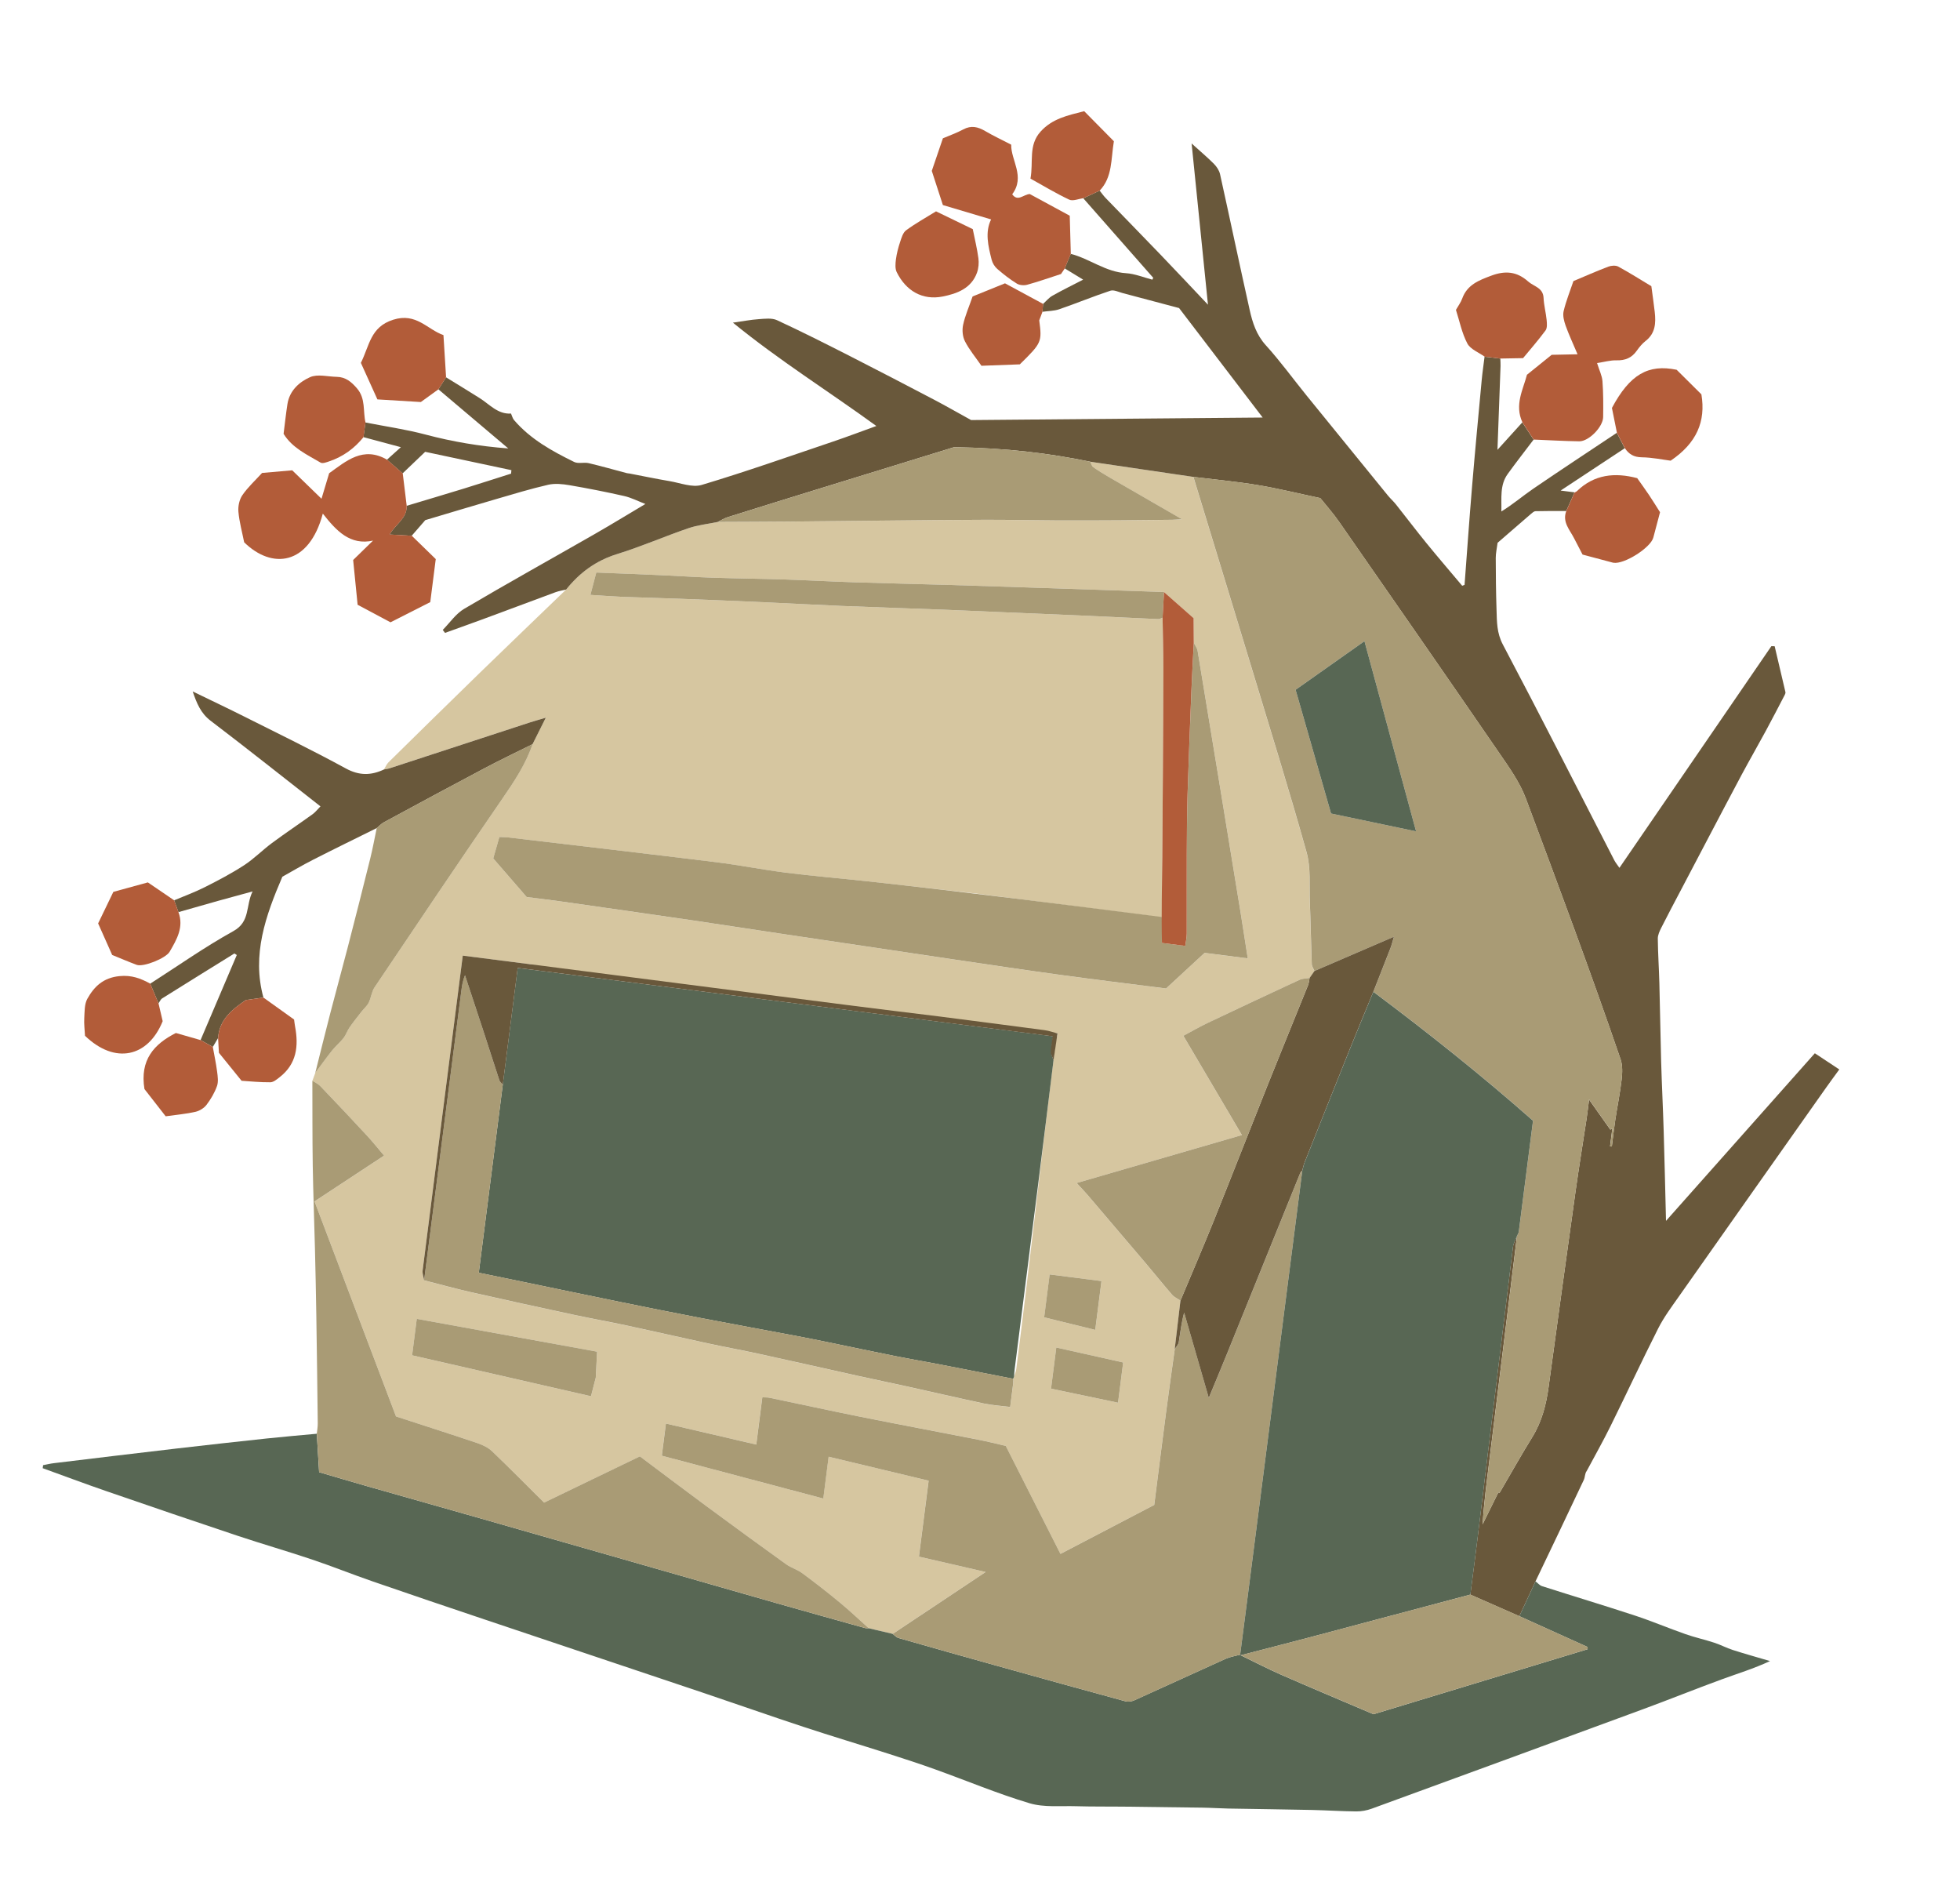 <?xml version="1.0" encoding="UTF-8"?> <svg xmlns="http://www.w3.org/2000/svg" width="226" height="219" viewBox="0 0 226 219" fill="none"><path d="M36.353 123.691C36.241 123.995 36.13 124.299 36.018 124.603C36.318 124.796 36.669 124.938 36.909 125.187C38.717 127.077 40.515 128.978 42.293 130.897C42.969 131.626 43.589 132.407 44.286 133.228C41.532 135.041 38.931 136.751 36.269 138.505C39.421 146.824 42.535 155.04 45.664 163.298C48.801 164.319 51.946 165.324 55.073 166.379C55.675 166.582 56.303 166.889 56.753 167.322C58.797 169.273 60.779 171.286 62.737 173.23C66.527 171.402 70.201 169.627 73.784 167.9C76.513 169.944 79.008 171.833 81.528 173.692C84.547 175.92 87.58 178.133 90.629 180.323C91.208 180.739 91.941 180.945 92.512 181.369C93.993 182.466 95.45 183.602 96.872 184.775C98.007 185.713 99.077 186.731 100.172 187.714C101.09 187.931 102.01 188.146 102.928 188.362C106.45 186.018 109.972 183.671 113.646 181.225C110.927 180.599 108.413 180.02 105.954 179.452L107.071 170.698C103.255 169.782 99.474 168.876 95.544 167.934L94.928 172.757C88.63 171.085 82.475 169.451 76.306 167.815L76.779 164.11C80.264 164.921 83.638 165.705 87.199 166.533L87.894 161.087C88.283 161.108 88.503 161.092 88.714 161.134C92.234 161.869 95.745 162.637 99.271 163.341C103.796 164.246 108.33 165.096 112.857 165.983C113.919 166.192 114.972 166.461 115.965 166.687C118.076 170.85 120.157 174.962 122.272 179.139C125.995 177.193 129.568 175.326 133.087 173.489C133.563 169.76 134.012 166.175 134.481 162.59C134.789 160.24 135.127 157.891 135.451 155.543C135.672 153.673 135.89 151.806 136.111 149.937C135.786 149.717 135.396 149.552 135.148 149.266C134.096 148.057 133.095 146.802 132.058 145.579C129.843 142.966 127.62 140.359 125.397 137.756C125.055 137.354 124.686 136.976 124.143 136.385C130.57 134.522 136.742 132.73 143.196 130.857C140.929 127.012 138.708 123.247 136.448 119.414C137.429 118.892 138.338 118.363 139.283 117.914C142.789 116.248 146.306 114.598 149.829 112.968C150.181 112.805 150.611 112.816 151.004 112.744L151.561 111.943C151.453 111.684 151.258 111.427 151.25 111.166C151.16 108.773 151.121 106.381 151.026 103.99C150.951 102.072 151.154 100.063 150.649 98.258C148.643 91.078 146.411 83.96 144.257 76.82C143.342 73.785 142.414 70.756 141.489 67.725C140.194 63.477 138.896 59.23 137.598 54.983C133.64 54.4 129.679 53.817 125.72 53.234C125.828 53.447 125.879 53.736 126.049 53.855C126.695 54.304 127.369 54.713 128.05 55.109C130.694 56.644 133.344 58.168 136.286 59.864C135.701 59.898 135.435 59.926 135.167 59.927C133.143 59.949 131.121 59.976 129.099 59.987C126.714 60.001 124.327 60.012 121.941 60.001C119.184 59.989 116.427 59.924 113.67 59.928C110.111 59.933 106.553 59.978 102.995 60.012C98.893 60.051 94.79 60.1 90.688 60.135C88.044 60.157 85.401 60.162 82.756 60.174C81.622 60.409 80.447 60.53 79.359 60.902C76.606 61.844 73.929 63.018 71.152 63.876C68.714 64.629 66.829 66.021 65.276 67.965C61.926 71.195 58.566 74.415 55.23 77.658C51.733 81.057 48.257 84.476 44.783 87.895C44.564 88.113 44.446 88.431 44.279 88.701C44.489 88.66 44.709 88.639 44.911 88.572C50.297 86.815 55.68 85.052 61.064 83.293C61.589 83.121 62.123 82.975 62.931 82.736C62.334 83.93 61.869 84.86 61.403 85.79C60.624 88.085 59.307 90.063 57.941 92.049C52.97 99.275 48.074 106.553 43.178 113.833C42.837 114.337 42.788 115.031 42.51 115.587C42.312 115.979 41.946 116.286 41.668 116.642C41.206 117.234 40.734 117.819 40.306 118.436C40.035 118.825 39.888 119.303 39.6 119.675C39.209 120.178 38.7 120.587 38.302 121.087C37.624 121.934 36.994 122.821 36.346 123.691L36.353 123.691ZM120.488 118.947C120.985 119.012 121.445 119.009 121.934 119.136C121.964 119.422 121.78 119.798 121.744 120.076C120.145 132.673 118.803 145.19 117.188 157.785C117.148 158.1 117.019 158.402 116.931 158.711C116.896 158.791 116.862 158.868 116.83 158.948L116.844 159.232L116.903 159.288L116.848 159.345L116.482 162.21C115.328 162.062 114.381 162.008 113.465 161.814C110.418 161.164 107.382 160.458 104.341 159.785C102.571 159.394 100.792 159.034 99.022 158.642C95.233 157.805 91.452 156.943 87.661 156.116C85.641 155.675 83.606 155.305 81.585 154.868C78.503 154.203 75.428 153.495 72.345 152.834C70.288 152.392 68.217 152.024 66.159 151.582C62.191 150.729 58.224 149.863 54.266 148.966C52.469 148.558 50.691 148.062 48.904 147.606C48.841 147.222 48.684 146.827 48.731 146.457C50.185 134.944 51.661 123.435 53.133 111.923C53.201 111.391 53.269 110.858 53.357 110.167L60.922 111.133C61.315 111.134 61.734 111.33 62.121 111.379C81.58 113.855 101.057 116.361 120.488 118.947ZM134.217 68.252C135.414 69.308 136.611 70.364 137.633 71.265C137.642 72.446 137.648 73.279 137.656 74.113C137.807 74.422 138.041 74.717 138.095 75.041C139.746 85.028 141.382 95.017 143.016 105.006C143.306 106.783 143.575 108.567 143.875 110.489L138.9 109.854C137.321 111.311 135.781 112.734 134.458 113.958C130.257 113.422 126.281 112.943 122.313 112.399C118.128 111.825 113.95 111.197 109.77 110.581C106.383 110.083 103.001 109.569 99.615 109.066C96.087 108.541 92.557 108.022 89.029 107.492C86.006 107.04 82.985 106.564 79.96 106.122C74.878 105.381 69.792 104.652 64.704 103.929C63.164 103.711 61.621 103.531 60.732 103.418C59.148 101.588 58.002 100.267 56.874 98.965C57.137 98.051 57.352 97.299 57.583 96.496C57.995 96.515 58.318 96.514 58.636 96.551C66.602 97.493 74.57 98.415 82.531 99.396C85.273 99.735 87.991 100.278 90.734 100.622C93.841 101.012 96.962 101.269 100.073 101.609C104.09 102.046 108.105 102.51 112.12 102.963L133.988 105.755C133.998 103.256 134.006 101.05 134.02 98.846C134.039 95.615 134.069 92.385 134.089 89.154C134.113 85.126 134.143 81.099 134.143 77.07C134.144 75.12 134.086 73.171 134.054 71.222C133.882 71.275 133.709 71.381 133.54 71.374C130.549 71.242 127.558 71.09 124.569 70.956C121.131 70.804 117.692 70.668 114.254 70.523C112.367 70.443 110.482 70.35 108.596 70.279C104.753 70.134 100.912 70.014 97.071 69.857C94.134 69.739 91.198 69.567 88.259 69.437C84.923 69.29 81.588 69.153 78.254 69.023C76.115 68.942 73.974 68.897 71.836 68.811C70.616 68.762 69.4 68.666 68.079 68.584C68.325 67.648 68.533 66.864 68.757 66.004C71.341 66.109 73.847 66.204 76.349 66.315C78.301 66.401 80.254 66.538 82.207 66.602C84.992 66.692 87.778 66.719 90.563 66.809C93.207 66.895 95.849 67.044 98.493 67.13C102.072 67.247 105.651 67.322 109.229 67.427C112.268 67.517 115.305 67.62 118.342 67.72C123.634 67.895 128.926 68.073 134.217 68.249L134.217 68.252ZM48.057 152.043C54.965 153.301 61.838 154.551 68.849 155.826C68.802 156.761 68.754 157.727 68.699 158.813C68.545 159.414 68.358 160.139 68.146 160.967C61.213 159.379 54.414 157.824 47.521 156.247L48.057 152.043ZM121.797 155.348C124.398 155.929 126.889 156.484 129.509 157.07L128.917 161.708C126.349 161.168 123.799 160.635 121.192 160.088L121.797 155.348ZM121.033 146.923L127.009 147.686L126.291 153.313C124.28 152.82 122.37 152.351 120.402 151.868C120.524 150.911 120.625 150.12 120.726 149.331C120.826 148.543 120.936 147.684 121.033 146.926L121.033 146.923Z" fill="#D6C6A0"></path><mask id="path-2-outside-1_1434_19465" maskUnits="userSpaceOnUse" x="64.17" y="68.669" width="67.044" height="34.057" fill="black"><rect fill="white" x="64.17" y="68.669" width="67.044" height="34.057"></rect><path d="M73.134 81.093C73.936 81.14 74.691 80.928 75.287 80.536L77.085 80.642C76.169 81.709 74.692 82.366 73.065 82.271C70.466 82.118 68.475 80.113 68.612 77.781C68.748 75.461 70.959 73.702 73.558 73.854C75.186 73.949 76.576 74.774 77.36 75.942L75.563 75.836C75.017 75.378 74.291 75.079 73.489 75.032C71.631 74.923 70.045 76.195 69.948 77.859C69.849 79.535 71.276 80.984 73.134 81.093Z"></path><path d="M77.313 76.268L83.702 76.642L83.643 77.65L81.117 77.502L80.82 82.555L79.472 82.476L79.768 77.423L77.254 77.276L77.313 76.268Z"></path><path d="M87.292 76.682C89.296 76.799 90.827 78.327 90.724 80.088C90.62 81.862 88.921 83.188 86.917 83.071C84.926 82.954 83.394 81.438 83.497 79.665C83.601 77.904 85.3 76.565 87.292 76.682ZM86.986 81.905C88.249 81.979 89.31 81.127 89.376 80.01C89.441 78.892 88.486 77.934 87.223 77.86C85.972 77.787 84.899 78.626 84.833 79.743C84.768 80.861 85.735 81.831 86.986 81.905Z"></path><path d="M91.695 77.111L97.246 77.436L96.891 83.497L95.543 83.418L95.839 78.365L92.985 78.198L92.777 81.732C92.723 82.655 91.768 83.355 90.663 83.29L90.731 82.124C91.096 82.145 91.413 81.933 91.429 81.653L91.695 77.111Z"></path><path d="M101.347 77.506C103.351 77.623 104.882 79.151 104.779 80.912C104.675 82.686 102.976 84.012 100.972 83.894C98.981 83.778 97.448 82.262 97.552 80.489C97.656 78.728 99.355 77.389 101.347 77.506ZM101.041 82.728C102.304 82.802 103.365 81.951 103.431 80.833C103.496 79.716 102.541 78.758 101.278 78.684C100.027 78.611 98.954 79.45 98.888 80.567C98.823 81.684 99.79 82.655 101.041 82.728Z"></path><path d="M109.816 81.293C110.258 81.246 110.682 81.502 110.827 81.925C110.89 82.099 110.916 82.284 110.905 82.478C110.846 83.486 109.693 84.235 108.114 84.142L105.09 83.965L105.444 77.917L108.468 78.094C109.962 78.181 110.949 79.019 110.892 79.991C110.876 80.258 110.789 80.497 110.631 80.707C110.471 80.929 110.219 81.073 109.949 81.106L109.79 81.121L109.816 81.293ZM106.714 79.124L106.638 80.424L108.326 80.523C109.115 80.569 109.523 80.264 109.544 79.912C109.564 79.56 109.191 79.27 108.402 79.224L106.714 79.124ZM108.176 83.074C109.051 83.125 109.546 82.788 109.569 82.4C109.592 81.999 109.14 81.607 108.265 81.555L106.578 81.444L106.488 82.975L108.176 83.074Z"></path><path d="M117.343 78.614L118.691 78.693L118.336 84.754L116.988 84.675L117.166 81.638C117.23 80.533 116.276 79.563 115.013 79.489C113.762 79.416 112.688 80.267 112.623 81.372C112.558 82.49 113.184 83.44 114.022 83.489C114.861 83.538 115.586 82.813 115.64 81.89L116.976 81.968C116.883 83.547 115.533 84.748 113.954 84.655C112.375 84.563 111.183 83.067 111.287 81.294C111.39 79.533 113.09 78.194 115.082 78.311C115.652 78.344 116.192 78.498 116.653 78.732C116.961 78.884 117.19 79.141 117.317 79.466L117.517 80.014L117.691 79.951L117.427 79.253C117.364 79.079 117.327 78.881 117.338 78.699L117.343 78.614Z"></path><path d="M121.7 78.87L125.247 79.077L124.892 85.126L123.544 85.047L123.661 83.043L121.56 82.92L120.544 84.871L119.074 84.785L119.911 83.201C119.981 83.046 120.109 82.932 120.272 82.856L120.497 82.76L120.434 82.598C120.146 82.715 119.886 82.578 119.643 82.356C119.226 81.991 119.037 81.273 119.069 80.714C119.141 79.499 120.206 78.782 121.7 78.87ZM123.721 82.023L123.839 80.006L121.641 79.878C120.852 79.831 120.432 80.343 120.405 80.792C120.38 81.23 120.733 81.847 121.523 81.894L123.721 82.023Z"></path><path d="M71.224 87.281L69.576 89.391L70.966 91.666L69.448 91.577L68.07 89.302L69.705 87.192L71.224 87.281ZM73.58 87.42L71.933 89.529L73.323 91.804L71.805 91.715L70.415 89.44L72.061 87.331L73.58 87.42Z"></path><path d="M78.832 84.998C80.411 85.09 81.612 86.44 81.519 88.019C81.426 89.61 80.076 90.811 78.497 90.718C76.918 90.626 75.705 89.275 75.799 87.684L77.147 87.763C77.092 88.698 77.728 89.491 78.566 89.54C79.392 89.588 80.116 88.875 80.171 87.94C80.225 87.017 79.589 86.224 78.763 86.176L75.727 85.998L75.322 92.896L73.986 92.818L74.46 84.741L78.832 84.998Z"></path><path d="M84.309 87.342L87.855 87.549L87.501 93.598L86.153 93.519L86.27 91.515L84.169 91.392L83.153 93.343L81.683 93.257L82.519 91.673C82.59 91.519 82.718 91.404 82.881 91.328L83.106 91.232L83.042 91.07C82.755 91.187 82.495 91.05 82.252 90.828C81.835 90.463 81.645 89.745 81.678 89.186C81.749 87.972 82.815 87.254 84.309 87.342ZM86.33 90.495L86.448 88.478L84.25 88.35C83.46 88.303 83.04 88.815 83.014 89.264C82.989 89.702 83.342 90.32 84.132 90.366L86.33 90.495Z"></path><path d="M91.262 90.15C92.841 90.243 93.911 91.122 93.851 92.142C93.792 93.15 92.626 93.91 91.047 93.818L88.193 93.651L88.548 87.59L93.418 87.876L93.353 88.993L89.819 88.786L89.745 90.049L91.263 90.138L91.262 90.15ZM91.113 92.701C91.987 92.752 92.48 92.452 92.503 92.063C92.526 91.662 92.071 91.319 91.197 91.267L91.197 91.255L89.679 91.166L89.594 92.612L91.113 92.701Z"></path><path d="M99.602 88.238L100.95 88.317L100.595 94.378L99.247 94.299L99.474 90.424C99.482 90.278 99.515 90.134 99.572 90.003L99.787 89.455L99.619 89.397L99.434 89.849C99.364 90.016 99.282 90.157 99.153 90.284L95.542 94.081L94.206 94.003L94.562 87.943L95.898 88.021L95.671 91.895C95.662 92.041 95.63 92.173 95.585 92.317L95.359 92.852L95.525 92.923L95.711 92.458C95.781 92.304 95.875 92.151 95.991 92.036L99.602 88.238Z"></path><path d="M106.683 88.653L108.031 88.732L107.676 94.793L106.328 94.714L106.476 92.187L102.771 91.97L102.623 94.496L101.287 94.418L101.642 88.358L102.978 88.436L102.83 90.962L106.535 91.179L106.683 88.653Z"></path><path d="M111.229 91.357L114.344 95.183L112.74 95.09L110.285 92.069L109.852 92.385L109.704 94.912L108.368 94.833L108.723 88.773L110.059 88.851L109.975 90.284C109.965 90.466 109.918 90.646 109.834 90.824L109.49 91.487L109.644 91.569L109.932 91.025C110.015 90.847 110.159 90.685 110.313 90.56L112.416 88.989L114.249 89.097L111.229 91.357Z"></path><path d="M120.16 89.443L121.508 89.522L121.152 95.582L119.804 95.504L119.982 92.467C120.047 91.362 119.092 90.392 117.829 90.318C116.578 90.245 115.505 91.096 115.44 92.201C115.374 93.318 116.001 94.269 116.839 94.318C117.677 94.367 118.402 93.642 118.456 92.719L119.792 92.797C119.7 94.376 118.35 95.577 116.771 95.484C115.192 95.392 114 93.896 114.104 92.123C114.207 90.362 115.906 89.023 117.898 89.14C118.469 89.173 119.009 89.327 119.47 89.561C119.778 89.713 120.007 89.97 120.134 90.295L120.333 90.843L120.508 90.78L120.244 90.082C120.181 89.907 120.144 89.71 120.155 89.528L120.16 89.443Z"></path><path d="M125.933 90.488L127.322 92.775L125.676 94.873L124.158 94.784L125.804 92.686L124.415 90.399L125.933 90.488ZM123.577 90.35L124.966 92.637L123.32 94.735L121.814 94.646L123.448 92.548L122.071 90.262L123.577 90.35Z"></path></mask><path d="M73.134 81.093C73.936 81.14 74.691 80.928 75.287 80.536L77.085 80.642C76.169 81.709 74.692 82.366 73.065 82.271C70.466 82.118 68.475 80.113 68.612 77.781C68.748 75.461 70.959 73.702 73.558 73.854C75.186 73.949 76.576 74.774 77.36 75.942L75.563 75.836C75.017 75.378 74.291 75.079 73.489 75.032C71.631 74.923 70.045 76.195 69.948 77.859C69.849 79.535 71.276 80.984 73.134 81.093Z" fill="#B25C39"></path><path d="M77.313 76.268L83.702 76.642L83.643 77.65L81.117 77.502L80.82 82.555L79.472 82.476L79.768 77.423L77.254 77.276L77.313 76.268Z" fill="#B25C39"></path><path d="M87.292 76.682C89.296 76.799 90.827 78.327 90.724 80.088C90.62 81.862 88.921 83.188 86.917 83.071C84.926 82.954 83.394 81.438 83.497 79.665C83.601 77.904 85.3 76.565 87.292 76.682ZM86.986 81.905C88.249 81.979 89.31 81.127 89.376 80.01C89.441 78.892 88.486 77.934 87.223 77.86C85.972 77.787 84.899 78.626 84.833 79.743C84.768 80.861 85.735 81.831 86.986 81.905Z" fill="#B25C39"></path><path d="M91.695 77.111L97.246 77.436L96.891 83.497L95.543 83.418L95.839 78.365L92.985 78.198L92.777 81.732C92.723 82.655 91.768 83.355 90.663 83.29L90.731 82.124C91.096 82.145 91.413 81.933 91.429 81.653L91.695 77.111Z" fill="#B25C39"></path><path d="M101.347 77.506C103.351 77.623 104.882 79.151 104.779 80.912C104.675 82.686 102.976 84.012 100.972 83.894C98.981 83.778 97.448 82.262 97.552 80.489C97.656 78.728 99.355 77.389 101.347 77.506ZM101.041 82.728C102.304 82.802 103.365 81.951 103.431 80.833C103.496 79.716 102.541 78.758 101.278 78.684C100.027 78.611 98.954 79.45 98.888 80.567C98.823 81.684 99.79 82.655 101.041 82.728Z" fill="#B25C39"></path><path d="M109.816 81.293C110.258 81.246 110.682 81.502 110.827 81.925C110.89 82.099 110.916 82.284 110.905 82.478C110.846 83.486 109.693 84.235 108.114 84.142L105.09 83.965L105.444 77.917L108.468 78.094C109.962 78.181 110.949 79.019 110.892 79.991C110.876 80.258 110.789 80.497 110.631 80.707C110.471 80.929 110.219 81.073 109.949 81.106L109.79 81.121L109.816 81.293ZM106.714 79.124L106.638 80.424L108.326 80.523C109.115 80.569 109.523 80.264 109.544 79.912C109.564 79.56 109.191 79.27 108.402 79.224L106.714 79.124ZM108.176 83.074C109.051 83.125 109.546 82.788 109.569 82.4C109.592 81.999 109.14 81.607 108.265 81.555L106.578 81.444L106.488 82.975L108.176 83.074Z" fill="#B25C39"></path><path d="M117.343 78.614L118.691 78.693L118.336 84.754L116.988 84.675L117.166 81.638C117.23 80.533 116.276 79.563 115.013 79.489C113.762 79.416 112.688 80.267 112.623 81.372C112.558 82.49 113.184 83.44 114.022 83.489C114.861 83.538 115.586 82.813 115.64 81.89L116.976 81.968C116.883 83.547 115.533 84.748 113.954 84.655C112.375 84.563 111.183 83.067 111.287 81.294C111.39 79.533 113.09 78.194 115.082 78.311C115.652 78.344 116.192 78.498 116.653 78.732C116.961 78.884 117.19 79.141 117.317 79.466L117.517 80.014L117.691 79.951L117.427 79.253C117.364 79.079 117.327 78.881 117.338 78.699L117.343 78.614Z" fill="#B25C39"></path><path d="M121.7 78.87L125.247 79.077L124.892 85.126L123.544 85.047L123.661 83.043L121.56 82.92L120.544 84.871L119.074 84.785L119.911 83.201C119.981 83.046 120.109 82.932 120.272 82.856L120.497 82.76L120.434 82.598C120.146 82.715 119.886 82.578 119.643 82.356C119.226 81.991 119.037 81.273 119.069 80.714C119.141 79.499 120.206 78.782 121.7 78.87ZM123.721 82.023L123.839 80.006L121.641 79.878C120.852 79.831 120.432 80.343 120.405 80.792C120.38 81.23 120.733 81.847 121.523 81.894L123.721 82.023Z" fill="#B25C39"></path><path d="M71.224 87.281L69.576 89.391L70.966 91.666L69.448 91.577L68.07 89.302L69.705 87.192L71.224 87.281ZM73.58 87.42L71.933 89.529L73.323 91.804L71.805 91.715L70.415 89.44L72.061 87.331L73.58 87.42Z" fill="#B25C39"></path><path d="M78.832 84.998C80.411 85.09 81.612 86.44 81.519 88.019C81.426 89.61 80.076 90.811 78.497 90.718C76.918 90.626 75.705 89.275 75.799 87.684L77.147 87.763C77.092 88.698 77.728 89.491 78.566 89.54C79.392 89.588 80.116 88.875 80.171 87.94C80.225 87.017 79.589 86.224 78.763 86.176L75.727 85.998L75.322 92.896L73.986 92.818L74.46 84.741L78.832 84.998Z" fill="#B25C39"></path><path d="M84.309 87.342L87.855 87.549L87.501 93.598L86.153 93.519L86.27 91.515L84.169 91.392L83.153 93.343L81.683 93.257L82.519 91.673C82.59 91.519 82.718 91.404 82.881 91.328L83.106 91.232L83.042 91.07C82.755 91.187 82.495 91.05 82.252 90.828C81.835 90.463 81.645 89.745 81.678 89.186C81.749 87.972 82.815 87.254 84.309 87.342ZM86.33 90.495L86.448 88.478L84.25 88.35C83.46 88.303 83.04 88.815 83.014 89.264C82.989 89.702 83.342 90.32 84.132 90.366L86.33 90.495Z" fill="#B25C39"></path><path d="M91.262 90.15C92.841 90.243 93.911 91.122 93.851 92.142C93.792 93.15 92.626 93.91 91.047 93.818L88.193 93.651L88.548 87.59L93.418 87.876L93.353 88.993L89.819 88.786L89.745 90.049L91.263 90.138L91.262 90.15ZM91.113 92.701C91.987 92.752 92.48 92.452 92.503 92.063C92.526 91.662 92.071 91.319 91.197 91.267L91.197 91.255L89.679 91.166L89.594 92.612L91.113 92.701Z" fill="#B25C39"></path><path d="M99.602 88.238L100.95 88.317L100.595 94.378L99.247 94.299L99.474 90.424C99.482 90.278 99.515 90.134 99.572 90.003L99.787 89.455L99.619 89.397L99.434 89.849C99.364 90.016 99.282 90.157 99.153 90.284L95.542 94.081L94.206 94.003L94.562 87.943L95.898 88.021L95.671 91.895C95.662 92.041 95.63 92.173 95.585 92.317L95.359 92.852L95.525 92.923L95.711 92.458C95.781 92.304 95.875 92.151 95.991 92.036L99.602 88.238Z" fill="#B25C39"></path><path d="M106.683 88.653L108.031 88.732L107.676 94.793L106.328 94.714L106.476 92.187L102.771 91.97L102.623 94.496L101.287 94.418L101.642 88.358L102.978 88.436L102.83 90.962L106.535 91.179L106.683 88.653Z" fill="#B25C39"></path><path d="M111.229 91.357L114.344 95.183L112.74 95.09L110.285 92.069L109.852 92.385L109.704 94.912L108.368 94.833L108.723 88.773L110.059 88.851L109.975 90.284C109.965 90.466 109.918 90.646 109.834 90.824L109.49 91.487L109.644 91.569L109.932 91.025C110.015 90.847 110.159 90.685 110.313 90.56L112.416 88.989L114.249 89.097L111.229 91.357Z" fill="#B25C39"></path><path d="M120.16 89.443L121.508 89.522L121.152 95.582L119.804 95.504L119.982 92.467C120.047 91.362 119.092 90.392 117.829 90.318C116.578 90.245 115.505 91.096 115.44 92.201C115.374 93.318 116.001 94.269 116.839 94.318C117.677 94.367 118.402 93.642 118.456 92.719L119.792 92.797C119.7 94.376 118.35 95.577 116.771 95.484C115.192 95.392 114 93.896 114.104 92.123C114.207 90.362 115.906 89.023 117.898 89.14C118.469 89.173 119.009 89.327 119.47 89.561C119.778 89.713 120.007 89.97 120.134 90.295L120.333 90.843L120.508 90.78L120.244 90.082C120.181 89.907 120.144 89.71 120.155 89.528L120.16 89.443Z" fill="#B25C39"></path><path d="M125.933 90.488L127.322 92.775L125.676 94.873L124.158 94.784L125.804 92.686L124.415 90.399L125.933 90.488ZM123.577 90.35L124.966 92.637L123.32 94.735L121.814 94.646L123.448 92.548L122.071 90.262L123.577 90.35Z" fill="#B25C39"></path><path d="M73.134 81.093C73.936 81.14 74.691 80.928 75.287 80.536L77.085 80.642C76.169 81.709 74.692 82.366 73.065 82.271C70.466 82.118 68.475 80.113 68.612 77.781C68.748 75.461 70.959 73.702 73.558 73.854C75.186 73.949 76.576 74.774 77.36 75.942L75.563 75.836C75.017 75.378 74.291 75.079 73.489 75.032C71.631 74.923 70.045 76.195 69.948 77.859C69.849 79.535 71.276 80.984 73.134 81.093Z" stroke="#D6C6A0" stroke-width="2" stroke-linejoin="round" mask="url(#path-2-outside-1_1434_19465)"></path><path d="M77.313 76.268L83.702 76.642L83.643 77.65L81.117 77.502L80.82 82.555L79.472 82.476L79.768 77.423L77.254 77.276L77.313 76.268Z" stroke="#D6C6A0" stroke-width="2" stroke-linejoin="round" mask="url(#path-2-outside-1_1434_19465)"></path><path d="M87.292 76.682C89.296 76.799 90.827 78.327 90.724 80.088C90.62 81.862 88.921 83.188 86.917 83.071C84.926 82.954 83.394 81.438 83.497 79.665C83.601 77.904 85.3 76.565 87.292 76.682ZM86.986 81.905C88.249 81.979 89.31 81.127 89.376 80.01C89.441 78.892 88.486 77.934 87.223 77.86C85.972 77.787 84.899 78.626 84.833 79.743C84.768 80.861 85.735 81.831 86.986 81.905Z" stroke="#D6C6A0" stroke-width="2" stroke-linejoin="round" mask="url(#path-2-outside-1_1434_19465)"></path><path d="M91.695 77.111L97.246 77.436L96.891 83.497L95.543 83.418L95.839 78.365L92.985 78.198L92.777 81.732C92.723 82.655 91.768 83.355 90.663 83.29L90.731 82.124C91.096 82.145 91.413 81.933 91.429 81.653L91.695 77.111Z" stroke="#D6C6A0" stroke-width="2" stroke-linejoin="round" mask="url(#path-2-outside-1_1434_19465)"></path><path d="M101.347 77.506C103.351 77.623 104.882 79.151 104.779 80.912C104.675 82.686 102.976 84.012 100.972 83.894C98.981 83.778 97.448 82.262 97.552 80.489C97.656 78.728 99.355 77.389 101.347 77.506ZM101.041 82.728C102.304 82.802 103.365 81.951 103.431 80.833C103.496 79.716 102.541 78.758 101.278 78.684C100.027 78.611 98.954 79.45 98.888 80.567C98.823 81.684 99.79 82.655 101.041 82.728Z" stroke="#D6C6A0" stroke-width="2" stroke-linejoin="round" mask="url(#path-2-outside-1_1434_19465)"></path><path d="M109.816 81.293C110.258 81.246 110.682 81.502 110.827 81.925C110.89 82.099 110.916 82.284 110.905 82.478C110.846 83.486 109.693 84.235 108.114 84.142L105.09 83.965L105.444 77.917L108.468 78.094C109.962 78.181 110.949 79.019 110.892 79.991C110.876 80.258 110.789 80.497 110.631 80.707C110.471 80.929 110.219 81.073 109.949 81.106L109.79 81.121L109.816 81.293ZM106.714 79.124L106.638 80.424L108.326 80.523C109.115 80.569 109.523 80.264 109.544 79.912C109.564 79.56 109.191 79.27 108.402 79.224L106.714 79.124ZM108.176 83.074C109.051 83.125 109.546 82.788 109.569 82.4C109.592 81.999 109.14 81.607 108.265 81.555L106.578 81.444L106.488 82.975L108.176 83.074Z" stroke="#D6C6A0" stroke-width="2" stroke-linejoin="round" mask="url(#path-2-outside-1_1434_19465)"></path><path d="M117.343 78.614L118.691 78.693L118.336 84.754L116.988 84.675L117.166 81.638C117.23 80.533 116.276 79.563 115.013 79.489C113.762 79.416 112.688 80.267 112.623 81.372C112.558 82.49 113.184 83.44 114.022 83.489C114.861 83.538 115.586 82.813 115.64 81.89L116.976 81.968C116.883 83.547 115.533 84.748 113.954 84.655C112.375 84.563 111.183 83.067 111.287 81.294C111.39 79.533 113.09 78.194 115.082 78.311C115.652 78.344 116.192 78.498 116.653 78.732C116.961 78.884 117.19 79.141 117.317 79.466L117.517 80.014L117.691 79.951L117.427 79.253C117.364 79.079 117.327 78.881 117.338 78.699L117.343 78.614Z" stroke="#D6C6A0" stroke-width="2" stroke-linejoin="round" mask="url(#path-2-outside-1_1434_19465)"></path><path d="M121.7 78.87L125.247 79.077L124.892 85.126L123.544 85.047L123.661 83.043L121.56 82.92L120.544 84.871L119.074 84.785L119.911 83.201C119.981 83.046 120.109 82.932 120.272 82.856L120.497 82.76L120.434 82.598C120.146 82.715 119.886 82.578 119.643 82.356C119.226 81.991 119.037 81.273 119.069 80.714C119.141 79.499 120.206 78.782 121.7 78.87ZM123.721 82.023L123.839 80.006L121.641 79.878C120.852 79.831 120.432 80.343 120.405 80.792C120.38 81.23 120.733 81.847 121.523 81.894L123.721 82.023Z" stroke="#D6C6A0" stroke-width="2" stroke-linejoin="round" mask="url(#path-2-outside-1_1434_19465)"></path><path d="M71.224 87.281L69.576 89.391L70.966 91.666L69.448 91.577L68.07 89.302L69.705 87.192L71.224 87.281ZM73.58 87.42L71.933 89.529L73.323 91.804L71.805 91.715L70.415 89.44L72.061 87.331L73.58 87.42Z" stroke="#D6C6A0" stroke-width="2" stroke-linejoin="round" mask="url(#path-2-outside-1_1434_19465)"></path><path d="M78.832 84.998C80.411 85.09 81.612 86.44 81.519 88.019C81.426 89.61 80.076 90.811 78.497 90.718C76.918 90.626 75.705 89.275 75.799 87.684L77.147 87.763C77.092 88.698 77.728 89.491 78.566 89.54C79.392 89.588 80.116 88.875 80.171 87.94C80.225 87.017 79.589 86.224 78.763 86.176L75.727 85.998L75.322 92.896L73.986 92.818L74.46 84.741L78.832 84.998Z" stroke="#D6C6A0" stroke-width="2" stroke-linejoin="round" mask="url(#path-2-outside-1_1434_19465)"></path><path d="M84.309 87.342L87.855 87.549L87.501 93.598L86.153 93.519L86.27 91.515L84.169 91.392L83.153 93.343L81.683 93.257L82.519 91.673C82.59 91.519 82.718 91.404 82.881 91.328L83.106 91.232L83.042 91.07C82.755 91.187 82.495 91.05 82.252 90.828C81.835 90.463 81.645 89.745 81.678 89.186C81.749 87.972 82.815 87.254 84.309 87.342ZM86.33 90.495L86.448 88.478L84.25 88.35C83.46 88.303 83.04 88.815 83.014 89.264C82.989 89.702 83.342 90.32 84.132 90.366L86.33 90.495Z" stroke="#D6C6A0" stroke-width="2" stroke-linejoin="round" mask="url(#path-2-outside-1_1434_19465)"></path><path d="M91.262 90.15C92.841 90.243 93.911 91.122 93.851 92.142C93.792 93.15 92.626 93.91 91.047 93.818L88.193 93.651L88.548 87.59L93.418 87.876L93.353 88.993L89.819 88.786L89.745 90.049L91.263 90.138L91.262 90.15ZM91.113 92.701C91.987 92.752 92.48 92.452 92.503 92.063C92.526 91.662 92.071 91.319 91.197 91.267L91.197 91.255L89.679 91.166L89.594 92.612L91.113 92.701Z" stroke="#D6C6A0" stroke-width="2" stroke-linejoin="round" mask="url(#path-2-outside-1_1434_19465)"></path><path d="M99.602 88.238L100.95 88.317L100.595 94.378L99.247 94.299L99.474 90.424C99.482 90.278 99.515 90.134 99.572 90.003L99.787 89.455L99.619 89.397L99.434 89.849C99.364 90.016 99.282 90.157 99.153 90.284L95.542 94.081L94.206 94.003L94.562 87.943L95.898 88.021L95.671 91.895C95.662 92.041 95.63 92.173 95.585 92.317L95.359 92.852L95.525 92.923L95.711 92.458C95.781 92.304 95.875 92.151 95.991 92.036L99.602 88.238Z" stroke="#D6C6A0" stroke-width="2" stroke-linejoin="round" mask="url(#path-2-outside-1_1434_19465)"></path><path d="M106.683 88.653L108.031 88.732L107.676 94.793L106.328 94.714L106.476 92.187L102.771 91.97L102.623 94.496L101.287 94.418L101.642 88.358L102.978 88.436L102.83 90.962L106.535 91.179L106.683 88.653Z" stroke="#D6C6A0" stroke-width="2" stroke-linejoin="round" mask="url(#path-2-outside-1_1434_19465)"></path><path d="M111.229 91.357L114.344 95.183L112.74 95.09L110.285 92.069L109.852 92.385L109.704 94.912L108.368 94.833L108.723 88.773L110.059 88.851L109.975 90.284C109.965 90.466 109.918 90.646 109.834 90.824L109.49 91.487L109.644 91.569L109.932 91.025C110.015 90.847 110.159 90.685 110.313 90.56L112.416 88.989L114.249 89.097L111.229 91.357Z" stroke="#D6C6A0" stroke-width="2" stroke-linejoin="round" mask="url(#path-2-outside-1_1434_19465)"></path><path d="M120.16 89.443L121.508 89.522L121.152 95.582L119.804 95.504L119.982 92.467C120.047 91.362 119.092 90.392 117.829 90.318C116.578 90.245 115.505 91.096 115.44 92.201C115.374 93.318 116.001 94.269 116.839 94.318C117.677 94.367 118.402 93.642 118.456 92.719L119.792 92.797C119.7 94.376 118.35 95.577 116.771 95.484C115.192 95.392 114 93.896 114.104 92.123C114.207 90.362 115.906 89.023 117.898 89.14C118.469 89.173 119.009 89.327 119.47 89.561C119.778 89.713 120.007 89.97 120.134 90.295L120.333 90.843L120.508 90.78L120.244 90.082C120.181 89.907 120.144 89.71 120.155 89.528L120.16 89.443Z" stroke="#D6C6A0" stroke-width="2" stroke-linejoin="round" mask="url(#path-2-outside-1_1434_19465)"></path><path d="M125.933 90.488L127.322 92.775L125.676 94.873L124.158 94.784L125.804 92.686L124.415 90.399L125.933 90.488ZM123.577 90.35L124.966 92.637L123.32 94.735L121.814 94.646L123.448 92.548L122.071 90.262L123.577 90.35Z" stroke="#D6C6A0" stroke-width="2" stroke-linejoin="round" mask="url(#path-2-outside-1_1434_19465)"></path><path d="M65.279 67.964C66.833 66.02 68.718 64.629 71.155 63.875C73.93 63.017 76.609 61.844 79.362 60.901C80.45 60.527 81.625 60.408 82.76 60.173C83.144 59.986 83.51 59.747 83.915 59.62C87.562 58.473 91.213 57.343 94.867 56.217C100.314 54.535 105.76 52.861 110.018 51.551C116.134 51.654 120.954 52.252 125.724 53.231C129.682 53.814 133.643 54.397 137.602 54.98C140.081 55.287 142.571 55.517 145.035 55.924C147.358 56.309 149.653 56.878 152.241 57.425C152.858 58.197 153.708 59.15 154.43 60.189C160.553 68.989 166.672 77.792 172.744 86.629C173.936 88.365 175.221 90.13 175.947 92.073C179.674 102.055 183.409 112.032 186.86 122.113C187.104 122.829 187.072 123.689 186.982 124.459C186.804 126.013 186.486 127.55 186.251 129.097C186.096 130.12 185.985 131.148 185.854 132.176C185.786 132.167 185.719 132.159 185.649 132.15L185.909 130.12L185.679 130.225C184.906 129.133 184.133 128.038 183.228 126.759C183.117 127.628 183.046 128.288 182.946 128.945C182.522 131.753 182.06 134.559 181.665 137.371C180.613 144.885 179.583 152.4 178.559 159.918C178.282 161.954 177.782 163.894 176.683 165.673C175.372 167.796 174.153 169.975 172.894 172.131C172.854 172.102 172.811 172.074 172.771 172.045C172.163 173.277 171.555 174.507 170.947 175.739C171.111 173.26 171.427 170.859 171.722 168.457C172.79 159.8 173.851 151.145 174.914 142.49C174.754 142.911 174.505 143.321 174.452 143.754C173.084 154.903 171.739 166.058 170.384 177.209C170.115 179.419 169.82 181.627 169.538 183.835C171.42 184.663 173.302 185.493 175.187 186.321C175.808 184.982 176.432 183.642 177.054 182.303C178.916 178.406 180.785 174.512 182.624 170.606C182.779 170.277 182.736 169.854 182.955 169.586C183.867 167.876 184.825 166.189 185.682 164.452C187.54 160.696 189.305 156.892 191.196 153.152C191.848 151.863 192.726 150.683 193.562 149.496C199.223 141.445 204.901 133.408 210.575 125.366C211.055 124.685 211.556 124.016 212.083 123.29C211.13 122.659 210.226 122.062 209.262 121.424C203.59 127.81 197.946 134.166 192.101 140.746C192.008 137.099 191.935 133.73 191.832 130.362C191.752 127.69 191.615 125.02 191.539 122.349C191.454 119.349 191.417 116.347 191.336 113.349C191.29 111.635 191.172 109.924 191.155 108.212C191.15 107.785 191.367 107.329 191.568 106.931C192.281 105.516 193.027 104.116 193.765 102.712C194.792 100.756 195.817 98.802 196.846 96.846C198.173 94.33 199.489 91.808 200.831 89.3C201.736 87.613 202.692 85.955 203.602 84.273C204.35 82.893 205.068 81.496 205.796 80.103C205.845 80.007 205.892 79.881 205.871 79.788C205.465 78.024 205.044 76.263 204.629 74.501C204.503 74.498 204.376 74.495 204.25 74.492C198.448 82.955 192.647 91.42 186.73 100.05C186.47 99.667 186.272 99.434 186.136 99.17C181.865 90.874 177.649 82.552 173.288 74.305C172.576 72.96 172.605 71.665 172.56 70.305C172.494 68.313 172.473 66.316 172.469 64.323C172.467 63.782 172.596 63.242 172.681 62.575C173.907 61.512 175.207 60.381 176.514 59.258C176.676 59.12 176.873 58.937 177.057 58.932C178.237 58.899 179.417 58.911 180.596 58.909C180.915 58.192 181.237 57.476 181.556 56.759L179.95 56.554C182.496 54.873 184.921 53.272 187.347 51.672C187.042 51.081 186.736 50.487 186.432 49.896C183.218 52.039 179.99 54.158 176.801 56.337C175.574 57.177 174.442 58.152 173.117 58.964C173.154 57.433 172.92 55.926 173.845 54.646C174.814 53.303 175.835 52 176.834 50.681C176.402 50.018 175.968 49.353 175.535 48.691C174.651 49.669 173.764 50.644 172.666 51.858C172.793 48.444 172.911 45.321 173.022 42.199C173.032 41.913 173.005 41.624 172.997 41.338C172.391 41.265 171.786 41.193 171.179 41.122C171.068 42.026 170.932 42.93 170.848 43.836C170.469 47.911 170.081 51.983 169.74 56.061C169.422 59.848 169.159 63.638 168.872 67.427C168.781 67.462 168.691 67.496 168.6 67.529C167.229 65.898 165.839 64.283 164.492 62.631C163.293 61.162 162.15 59.647 160.968 58.159C160.675 57.791 160.318 57.475 160.02 57.111C156.888 53.27 153.761 49.427 150.639 45.576C149.08 43.652 147.623 41.638 145.96 39.806C144.866 38.602 144.421 37.191 144.092 35.718C142.928 30.511 141.834 25.29 140.679 20.082C140.583 19.652 140.295 19.216 139.98 18.897C139.24 18.151 138.432 17.474 137.4 16.54C138.043 22.86 138.655 28.912 139.286 35.127C137.39 33.124 135.602 31.217 133.791 29.332C131.695 27.149 129.576 24.99 127.475 22.814C127.228 22.557 127.023 22.257 126.798 21.976C126.169 22.269 125.537 22.564 124.908 22.857C127.596 25.915 130.287 28.971 132.976 32.028C132.941 32.099 132.905 32.169 132.872 32.24C131.858 31.981 130.856 31.557 129.831 31.494C127.475 31.348 125.643 29.829 123.462 29.265C123.232 29.824 123 30.381 122.769 30.942C123.458 31.361 124.146 31.782 124.892 32.238C123.648 32.883 122.475 33.455 121.342 34.097C120.937 34.326 120.624 34.719 120.272 35.038C120.246 35.34 120.219 35.643 120.193 35.945C120.846 35.851 121.534 35.86 122.146 35.648C124.119 34.971 126.05 34.17 128.031 33.515C128.434 33.383 128.984 33.666 129.458 33.79C131.535 34.334 133.611 34.89 135.955 35.514C139.037 39.552 142.215 43.708 145.594 48.135C133.955 48.235 122.711 48.332 111.974 48.426C110.272 47.486 109.031 46.774 107.762 46.108C104.543 44.423 101.321 42.739 98.081 41.091C95.271 39.661 92.453 38.237 89.594 36.913C88.998 36.638 88.191 36.745 87.489 36.794C86.573 36.856 85.665 37.034 84.509 37.196C89.848 41.553 95.547 45.11 101.049 49.11C99.354 49.721 97.692 50.353 96.009 50.922C90.988 52.62 85.985 54.385 80.912 55.904C79.819 56.233 78.444 55.675 77.209 55.467C75.665 55.205 74.132 54.884 72.594 54.59C72.487 54.57 72.374 54.573 72.269 54.544C70.807 54.159 69.352 53.739 67.881 53.394C67.341 53.268 66.675 53.486 66.209 53.258C63.657 52.005 61.166 50.635 59.274 48.43C59.101 48.229 59.039 47.932 58.924 47.677C57.389 47.775 56.449 46.61 55.29 45.883C54.01 45.079 52.717 44.291 51.431 43.498C51.138 43.959 50.843 44.421 50.55 44.883C53.185 47.112 55.82 49.341 58.607 51.698C55.262 51.446 52.154 50.916 49.073 50.099C46.798 49.497 44.453 49.16 42.139 48.706C42.063 49.268 41.986 49.83 41.908 50.395C43.289 50.765 44.673 51.136 46.224 51.553C45.642 52.077 45.131 52.538 44.619 52.996C45.221 53.521 45.824 54.046 46.426 54.572C47.281 53.753 48.139 52.935 49.025 52.087C52.401 52.805 55.684 53.503 58.968 54.2L58.93 54.602C57.102 55.181 55.277 55.772 53.445 56.338C51.261 57.009 49.071 57.657 46.885 58.314C46.943 59.742 45.638 60.395 44.912 61.623C45.87 61.677 46.67 61.721 47.471 61.766C48.02 61.136 48.566 60.506 49.04 59.961C51.818 59.134 54.501 58.324 57.192 57.541C59.192 56.959 61.187 56.35 63.215 55.884C63.995 55.706 64.875 55.8 65.681 55.938C67.787 56.298 69.885 56.712 71.967 57.183C72.777 57.366 73.537 57.763 74.417 58.101C72.45 59.27 70.538 60.439 68.596 61.554C63.57 64.433 58.506 67.246 53.519 70.189C52.556 70.757 51.867 71.796 51.053 72.618C51.14 72.733 51.227 72.847 51.314 72.962C52.854 72.406 54.397 71.858 55.931 71.29C58.643 70.289 61.347 69.269 64.061 68.27C64.452 68.126 64.873 68.065 65.279 67.966L65.279 67.964Z" fill="#69583B"></path><path d="M177.056 182.3C176.434 183.639 175.81 184.979 175.189 186.318C177.814 187.503 180.436 188.688 183.061 189.874C183.062 189.958 183.062 190.044 183.062 190.128C174.781 192.642 166.498 195.156 158.373 197.622C154.697 196.055 151.206 194.593 147.74 193.075C146.154 192.38 144.618 191.577 143.058 190.823L142.991 190.759C142.435 190.912 141.85 190.996 141.329 191.23C137.81 192.813 134.31 194.435 130.792 196.018C130.49 196.154 130.076 196.214 129.762 196.13C124.87 194.798 119.985 193.444 115.101 192.08C111.262 191.009 107.424 189.927 103.593 188.829C103.346 188.757 103.147 188.518 102.925 188.357C102.007 188.14 101.087 187.926 100.169 187.709C100.024 187.702 99.871 187.722 99.735 187.685C96.304 186.725 92.874 185.768 89.447 184.792C83.54 183.108 77.638 181.409 71.732 179.719C66.279 178.157 60.829 176.593 55.375 175.038C51.004 173.791 46.629 172.561 42.258 171.314C40.417 170.789 38.581 170.241 36.795 169.717C36.701 168.152 36.614 166.719 36.527 165.288C34.612 165.467 32.694 165.627 30.779 165.831C27.333 166.199 23.887 166.581 20.444 166.98C15.702 167.532 10.96 168.106 6.22 168.679C5.8 168.729 5.385 168.83 4.969 168.91C4.954 169.027 4.939 169.145 4.924 169.26C7.354 170.138 9.774 171.047 12.215 171.889C17.256 173.628 22.302 175.35 27.359 177.038C30.206 177.989 33.093 178.817 35.937 179.772C38.297 180.564 40.607 181.495 42.96 182.307C47.249 183.792 51.55 185.244 55.853 186.69C64.221 189.503 72.595 192.299 80.962 195.112C84.859 196.423 88.738 197.79 92.642 199.077C95.901 200.152 99.19 201.137 102.461 202.182C104.262 202.758 106.063 203.344 107.841 203.984C111.465 205.286 115.03 206.783 118.713 207.885C120.39 208.386 122.286 208.171 124.085 208.227C125.876 208.281 127.671 208.256 129.464 208.275C132.547 208.308 135.632 208.347 138.716 208.394C139.686 208.409 140.656 208.478 141.626 208.496C144.856 208.555 148.087 208.589 151.318 208.66C153.01 208.697 154.702 208.815 156.395 208.828C156.988 208.833 157.613 208.712 158.171 208.51C168.599 204.703 179.023 200.886 189.439 197.049C192.477 195.931 195.483 194.717 198.526 193.604C200.354 192.934 202.219 192.37 204.094 191.494C202.663 191.071 201.226 190.671 199.804 190.216C199.076 189.983 198.392 189.613 197.665 189.377C196.567 189.018 195.43 188.769 194.339 188.387C192.388 187.703 190.481 186.894 188.518 186.248C184.959 185.078 181.371 183.999 177.804 182.857C177.522 182.766 177.299 182.488 177.05 182.295L177.056 182.3Z" fill="#586754"></path><path d="M36.53 165.289C36.616 166.72 36.703 168.154 36.797 169.718C38.583 170.24 40.419 170.788 42.261 171.315C46.632 172.562 51.007 173.792 55.378 175.039C60.831 176.594 66.283 178.161 71.734 179.72C77.638 181.41 83.542 183.109 89.45 184.793C92.874 185.769 96.306 186.727 99.737 187.686C99.874 187.723 100.027 187.703 100.171 187.71C99.073 186.726 98.006 185.709 96.871 184.771C95.451 183.596 93.994 182.462 92.511 181.365C91.938 180.941 91.207 180.735 90.628 180.319C87.579 178.129 84.548 175.918 81.527 173.688C79.007 171.829 76.514 169.941 73.782 167.896C70.202 169.625 66.526 171.398 62.736 173.226C60.778 171.282 58.793 169.269 56.752 167.318C56.301 166.887 55.673 166.58 55.072 166.375C51.945 165.32 48.797 164.315 45.663 163.294C42.534 155.036 39.419 146.822 36.267 138.501C38.932 136.748 41.531 135.036 44.285 133.223C43.588 132.403 42.968 131.622 42.292 130.893C40.514 128.974 38.716 127.072 36.908 125.183C36.668 124.934 36.315 124.789 36.017 124.599C36.029 127.862 36.012 131.125 36.062 134.387C36.112 137.574 36.237 140.761 36.316 143.948C36.38 146.498 36.432 149.049 36.473 151.601C36.537 155.768 36.593 159.934 36.639 164.101C36.644 164.495 36.567 164.892 36.53 165.287L36.53 165.289Z" fill="#A99B75"></path><path d="M61.406 85.792C61.872 84.862 62.337 83.932 62.934 82.738C62.125 82.98 61.592 83.124 61.067 83.295C55.683 85.053 50.298 86.817 44.914 88.575C44.711 88.642 44.492 88.662 44.282 88.704C42.791 89.408 41.423 89.434 39.87 88.587C36.046 86.5 32.123 84.596 28.23 82.639C26.281 81.659 24.31 80.73 22.218 79.712C22.685 81.074 23.139 82.219 24.293 83.097C28.521 86.312 32.675 89.619 36.951 92.961C36.626 93.288 36.375 93.627 36.049 93.862C34.495 94.982 32.902 96.044 31.365 97.184C30.259 98.004 29.281 99.01 28.132 99.757C26.684 100.697 25.146 101.503 23.602 102.282C22.464 102.857 21.257 103.295 20.081 103.792C20.246 104.246 20.413 104.7 20.578 105.154C22.105 104.72 23.632 104.278 25.162 103.851C26.383 103.508 27.609 103.18 29.124 102.766C28.309 104.44 28.877 106.253 26.912 107.341C23.611 109.168 20.508 111.361 17.323 113.399C17.642 114.158 17.958 114.916 18.277 115.674C18.416 115.48 18.512 115.216 18.699 115.099C21.468 113.36 24.249 111.644 27.026 109.92C27.119 109.978 27.21 110.036 27.304 110.097C25.911 113.367 24.519 116.637 23.126 119.904C23.598 120.168 24.068 120.429 24.54 120.692C24.743 120.352 24.943 120.011 25.146 119.67C25.283 117.503 26.849 116.314 28.346 115.29C29.023 115.195 29.698 115.098 30.375 115.003C29.02 110.066 30.631 105.559 32.558 101.073C33.647 100.468 34.847 99.751 36.09 99.119C38.528 97.875 40.989 96.679 43.441 95.463C43.712 95.24 43.955 94.966 44.258 94.803C48.123 92.713 51.988 90.622 55.87 88.569C57.694 87.604 59.561 86.716 61.408 85.795L61.406 85.792Z" fill="#69583B"></path><path d="M61.408 85.79C59.561 86.712 57.696 87.6 55.87 88.564C51.985 90.619 48.122 92.71 44.258 94.799C43.954 94.963 43.712 95.237 43.44 95.459C43.194 96.629 42.979 97.809 42.692 98.97C41.849 102.372 40.987 105.767 40.11 109.16C39.454 111.698 38.752 114.224 38.095 116.762C37.498 119.066 36.931 121.379 36.351 123.689C37.001 122.82 37.631 121.933 38.309 121.085C38.706 120.586 39.216 120.176 39.607 119.674C39.895 119.302 40.042 118.824 40.313 118.434C40.741 117.817 41.213 117.233 41.675 116.64C41.952 116.284 42.318 115.98 42.516 115.586C42.795 115.029 42.846 114.336 43.184 113.831C48.078 106.553 52.974 99.273 57.947 92.047C59.314 90.062 60.631 88.083 61.41 85.788L61.408 85.79Z" fill="#A99B75"></path><path d="M46.434 54.569C45.832 54.044 45.23 53.518 44.627 52.993C41.867 51.397 39.92 53.154 37.954 54.557C37.631 55.634 37.331 56.634 37.071 57.497C35.907 56.368 34.754 55.247 33.695 54.219C32.37 54.335 31.287 54.431 30.217 54.524C29.433 55.387 28.583 56.16 27.949 57.081C27.596 57.593 27.433 58.367 27.49 58.995C27.597 60.184 27.923 61.352 28.154 62.517C31.355 65.662 35.627 65.207 37.223 59.211C38.776 61.185 40.368 62.928 43.064 62.313C43.086 62.265 43.11 62.215 43.086 62.267C43.138 62.234 43.09 62.263 43.042 62.295C42.265 63.053 41.491 63.809 40.721 64.558C40.894 66.303 41.061 67.988 41.235 69.719C42.466 70.376 43.678 71.021 45.028 71.741C46.556 70.966 48.101 70.181 49.612 69.415L50.245 64.453C49.346 63.577 48.415 62.669 47.481 61.762C46.681 61.717 45.88 61.672 44.922 61.618C45.649 60.39 46.951 59.737 46.895 58.31C46.743 57.062 46.591 55.815 46.438 54.567L46.434 54.569Z" fill="#B25C39"></path><path d="M175.542 48.685C175.974 49.347 176.408 50.013 176.841 50.675C178.594 50.746 180.348 50.851 182.1 50.876C183.194 50.892 184.834 49.217 184.853 48.087C184.874 46.707 184.877 45.32 184.774 43.944C184.727 43.311 184.412 42.699 184.151 41.855C185.005 41.725 185.7 41.52 186.391 41.54C187.395 41.566 188.147 41.261 188.727 40.436C189.019 40.022 189.354 39.612 189.751 39.303C190.884 38.425 190.941 37.235 190.803 35.978C190.699 35.044 190.559 34.116 190.411 32.995C189.217 32.277 187.934 31.464 186.604 30.738C186.305 30.574 185.794 30.61 185.453 30.739C184.095 31.255 182.765 31.842 181.426 32.405C181.024 33.597 180.57 34.714 180.296 35.872C180.176 36.384 180.34 37.015 180.525 37.538C180.893 38.572 181.364 39.571 181.901 40.843C180.754 40.867 179.913 40.883 178.918 40.904C178.113 41.554 177.178 42.307 176.065 43.206C175.648 44.862 174.602 46.657 175.542 48.681L175.542 48.685Z" fill="#B25C39"></path><path d="M122.777 30.936C123.007 30.378 123.24 29.82 123.47 29.26C123.431 27.835 123.392 26.412 123.348 24.869C121.784 24.022 120.231 23.179 118.736 22.368C118.005 22.416 117.363 23.294 116.713 22.399C118.249 20.351 116.55 18.464 116.599 16.679C115.468 16.093 114.505 15.641 113.595 15.107C112.763 14.619 111.986 14.427 111.072 14.92C110.311 15.331 109.484 15.618 108.722 15.945C108.281 17.236 107.872 18.436 107.441 19.7C107.84 20.93 108.252 22.202 108.72 23.64C110.525 24.177 112.365 24.724 114.28 25.295C113.555 26.769 113.943 28.366 114.344 29.948C114.443 30.334 114.691 30.744 114.992 31.003C115.699 31.619 116.449 32.2 117.245 32.693C117.558 32.888 118.077 32.927 118.443 32.826C119.713 32.478 120.958 32.036 122.34 31.59C122.43 31.458 122.605 31.197 122.779 30.939L122.777 30.936Z" fill="#B25C39"></path><path d="M186.439 49.891C186.744 50.482 187.05 51.075 187.355 51.666C187.817 52.355 188.386 52.706 189.292 52.718C190.516 52.735 191.737 52.995 192.637 53.109C195.637 51.081 196.705 48.584 196.182 45.463C195.194 44.482 194.265 43.559 193.328 42.629C190.046 41.949 187.925 43.172 185.866 47.03C186.041 47.905 186.239 48.898 186.44 49.889L186.439 49.891Z" fill="#B25C39"></path><path d="M181.566 56.753C181.247 57.47 180.925 58.187 180.606 58.904C180.112 60.183 181.002 61.068 181.506 62.062C181.819 62.678 182.143 63.287 182.478 63.933C183.644 64.243 184.789 64.549 185.936 64.854C185.97 64.863 186.007 64.87 186.044 64.876C187.281 65.079 190.336 63.141 190.64 61.967C190.883 61.033 191.135 60.1 191.412 59.051C191.033 58.457 190.604 57.755 190.146 57.071C189.714 56.424 189.253 55.795 188.78 55.123C186.222 54.448 183.82 54.667 181.797 56.65C181.717 56.695 181.638 56.74 181.557 56.785L181.566 56.753Z" fill="#B25C39"></path><path d="M171.187 41.117C171.794 41.19 172.401 41.263 173.006 41.334C173.752 41.321 174.5 41.308 175.618 41.287C176.355 40.394 177.332 39.28 178.21 38.095C178.42 37.811 178.375 37.282 178.335 36.874C178.25 36.029 178.021 35.193 177.984 34.347C177.929 33.15 176.853 33.032 176.199 32.447C174.906 31.293 173.562 31.181 171.973 31.773C170.535 32.309 169.176 32.818 168.6 34.423C168.443 34.861 168.148 35.247 167.879 35.725C168.292 37.006 168.561 38.398 169.194 39.599C169.546 40.269 170.501 40.621 171.187 41.117Z" fill="#B25C39"></path><path d="M50.555 44.88C50.848 44.418 51.141 43.956 51.436 43.495C51.337 41.914 51.239 40.334 51.132 38.63C49.263 37.987 48.01 36.01 45.332 36.861C42.696 37.697 42.612 39.844 41.61 41.832C42.223 43.185 42.881 44.64 43.517 46.044C45.299 46.153 46.851 46.247 48.525 46.348C49.138 45.905 49.846 45.393 50.555 44.88Z" fill="#B25C39"></path><path d="M41.914 50.392C41.99 49.83 42.067 49.268 42.145 48.703C41.835 47.398 42.184 45.963 41.17 44.782C40.517 44.019 39.855 43.464 38.832 43.444C37.794 43.424 36.613 43.096 35.751 43.481C34.507 44.033 33.388 45.032 33.145 46.574C32.969 47.691 32.852 48.816 32.699 50.013C33.688 51.63 35.397 52.412 36.971 53.335C37.201 53.47 37.662 53.288 37.99 53.176C39.569 52.635 40.872 51.691 41.917 50.391L41.914 50.392Z" fill="#B25C39"></path><path d="M124.914 22.852C125.544 22.559 126.175 22.264 126.805 21.971C128.285 20.413 128.09 18.376 128.436 16.284C127.329 15.162 126.154 13.972 125.014 12.817C123.071 13.313 121.332 13.679 119.987 15.168C118.551 16.759 119.179 18.641 118.82 20.59C120.274 21.396 121.742 22.288 123.286 23.015C123.711 23.215 124.367 22.921 124.916 22.854L124.914 22.852Z" fill="#B25C39"></path><path d="M112.166 26.415C110.723 25.716 109.383 25.07 107.929 24.365C106.797 25.067 105.589 25.736 104.485 26.545C104.113 26.818 103.944 27.426 103.783 27.913C103.568 28.557 103.397 29.225 103.307 29.896C103.245 30.38 103.195 30.961 103.396 31.371C104.463 33.539 106.372 34.638 108.678 34.186C110.33 33.862 112.001 33.263 112.658 31.421C112.838 30.913 112.888 30.308 112.816 29.771C112.668 28.661 112.397 27.569 112.166 26.413L112.166 26.415Z" fill="#B25C39"></path><path d="M30.376 115.002C29.699 115.097 29.024 115.194 28.347 115.289C26.849 116.312 25.283 117.504 25.146 119.668C25.177 120.189 25.205 120.712 25.242 121.37C26.013 122.321 26.88 123.391 27.856 124.597C28.821 124.657 29.997 124.782 31.172 124.769C31.537 124.765 31.931 124.429 32.257 124.172C34.215 122.644 34.447 120.582 34.022 118.326C33.981 118.113 33.96 117.896 33.909 117.534C32.786 116.73 31.581 115.867 30.375 115.004L30.376 115.002Z" fill="#B25C39"></path><path d="M120.199 35.942C120.224 35.641 120.252 35.337 120.277 35.036C118.878 34.281 117.477 33.525 115.882 32.663C114.689 33.145 113.376 33.678 112.148 34.175C111.725 35.397 111.277 36.4 111.052 37.452C110.923 38.049 110.989 38.811 111.265 39.347C111.756 40.311 112.469 41.16 113.166 42.168C114.638 42.113 116.151 42.056 117.592 42.004C120.114 39.529 120.158 39.427 119.831 36.934C119.955 36.603 120.079 36.272 120.203 35.943L120.199 35.942Z" fill="#B25C39"></path><path d="M20.577 105.152C20.412 104.698 20.245 104.244 20.08 103.79C19.064 103.097 18.045 102.406 17.048 101.727C15.661 102.106 14.372 102.461 13.07 102.818C12.481 104.039 11.914 105.212 11.315 106.455C11.834 107.619 12.364 108.813 12.934 110.091C13.843 110.461 14.791 110.87 15.757 111.229C16.533 111.518 19.12 110.477 19.559 109.722C20.382 108.308 21.218 106.893 20.577 105.15L20.577 105.152Z" fill="#B25C39"></path><path d="M18.276 115.672C17.958 114.913 17.642 114.155 17.323 113.396C16.218 112.796 15.175 112.389 13.774 112.53C11.906 112.718 10.862 113.729 10.075 115.137C9.726 115.759 9.762 116.623 9.716 117.384C9.676 118.055 9.769 118.733 9.802 119.409C13.265 122.747 17.078 121.875 18.758 117.727C18.606 117.072 18.441 116.371 18.277 115.669L18.276 115.672Z" fill="#B25C39"></path><path d="M24.54 120.692C24.068 120.428 23.598 120.167 23.125 119.904C22.184 119.634 21.244 119.363 20.281 119.088C17.773 120.358 16.105 122.177 16.657 125.552C17.367 126.462 18.278 127.632 19.104 128.691C20.462 128.498 21.521 128.41 22.54 128.174C23.007 128.065 23.522 127.751 23.811 127.373C24.309 126.721 24.744 125.979 25.019 125.21C25.198 124.71 25.105 124.084 25.033 123.529C24.909 122.577 24.707 121.636 24.538 120.692L24.54 120.692Z" fill="#B25C39"></path><path d="M116.827 158.945C116.862 158.866 116.896 158.788 116.928 158.709C116.95 158.418 116.961 158.125 116.997 157.838C117.903 150.709 118.817 143.582 119.714 136.454C120.312 131.715 120.891 126.972 121.477 122.232C121.386 121.917 121.212 121.604 121.221 121.293C121.238 120.69 121.357 120.089 121.436 119.468L59.691 111.585L55.205 146.727C56.957 147.088 58.582 147.419 60.206 147.757C63.964 148.535 67.717 149.323 71.476 150.09C74.597 150.727 77.722 151.353 80.852 151.956C84.553 152.667 88.262 153.344 91.965 154.042C93.104 154.256 94.24 154.487 95.377 154.72C97.962 155.251 100.542 155.799 103.131 156.318C104.875 156.666 106.631 156.965 108.377 157.301C111.194 157.844 114.008 158.402 116.824 158.952L116.827 158.945Z" fill="#586754"></path><path d="M174.921 142.483C173.858 151.14 172.797 159.795 171.727 168.451C171.431 170.854 171.114 173.254 170.952 175.734C171.56 174.502 172.167 173.272 172.775 172.04C172.816 172.069 172.859 172.097 172.899 172.126C174.157 169.97 175.376 167.791 176.688 165.668C177.787 163.889 178.286 161.949 178.564 159.913C179.588 152.395 180.618 144.88 181.67 137.365C182.065 134.551 182.526 131.748 182.951 128.939C183.05 128.285 183.121 127.625 183.232 126.753C184.138 128.035 184.911 129.128 185.683 130.22L185.913 130.115L185.654 132.145C185.721 132.153 185.789 132.162 185.858 132.171C185.989 131.145 186.101 130.114 186.256 129.092C186.491 127.545 186.809 126.006 186.987 124.454C187.074 123.683 187.109 122.824 186.865 122.108C183.414 112.027 179.676 102.048 175.952 92.068C175.226 90.125 173.941 88.357 172.749 86.623C166.676 77.789 160.558 68.986 154.435 60.184C153.71 59.144 152.86 58.194 152.245 57.42C149.658 56.873 147.365 56.304 145.04 55.919C142.578 55.512 140.085 55.282 137.607 54.974C138.904 59.222 140.202 63.469 141.497 67.716C142.422 70.748 143.35 73.777 144.266 76.812C146.42 83.951 148.652 91.07 150.657 98.25C151.162 100.055 150.959 102.066 151.034 103.981C151.129 106.372 151.168 108.767 151.258 111.157C151.269 111.419 151.461 111.676 151.57 111.935C154.55 110.65 157.529 109.367 160.736 107.985C160.552 108.598 160.474 108.946 160.346 109.274C159.691 110.962 159.024 112.646 158.362 114.331C164.693 119.07 170.878 123.992 176.77 129.193C176.216 133.528 175.677 137.755 175.13 141.982C175.109 142.153 174.995 142.313 174.923 142.479L174.921 142.483ZM149.391 79.518C152.1 77.606 154.673 75.79 157.329 73.914C159.32 81.245 161.267 88.415 163.281 95.84C159.835 95.117 156.681 94.454 153.478 93.782C152.112 89.016 150.76 84.298 149.389 79.518L149.391 79.518Z" fill="#A99B75"></path><path d="M102.929 188.36C103.152 188.521 103.351 188.76 103.598 188.832C107.429 189.928 111.267 191.012 115.106 192.083C119.99 193.444 124.874 194.801 129.767 196.132C130.081 196.217 130.495 196.157 130.797 196.021C134.315 194.436 137.817 192.816 141.334 191.233C141.852 190.998 142.44 190.914 142.996 190.762C143.295 188.448 143.598 186.132 143.895 183.818C145.985 167.533 148.073 151.247 150.161 134.962C150.087 135.039 149.98 135.1 149.942 135.192C147.115 142.164 144.294 149.137 141.469 156.109C140.828 157.693 140.163 159.269 139.383 161.155C138.37 157.653 137.457 154.491 136.542 151.328C136.226 152.489 136.107 153.614 135.923 154.728C135.875 155.018 135.617 155.274 135.456 155.545C135.132 157.893 134.793 160.242 134.486 162.593C134.015 166.177 133.568 169.762 133.092 173.492C129.573 175.33 126 177.198 122.277 179.141C120.162 174.964 118.079 170.853 115.971 166.69C114.977 166.463 113.925 166.194 112.862 165.986C108.335 165.099 103.801 164.248 99.276 163.344C95.751 162.637 92.24 161.869 88.72 161.137C88.509 161.092 88.286 161.11 87.9 161.089L87.204 166.536C83.646 165.708 80.272 164.922 76.784 164.112L76.311 167.818C82.478 169.455 88.635 171.089 94.933 172.759L95.549 167.937C99.48 168.878 103.26 169.785 107.077 170.7L105.959 179.454C108.416 180.02 110.931 180.599 113.651 181.227C109.977 183.674 106.455 186.018 102.933 188.365L102.929 188.36Z" fill="#A99B75"></path><path d="M100.071 101.604C96.958 101.264 93.837 101.007 90.733 100.618C87.989 100.274 85.274 99.729 82.529 99.391C74.569 98.411 66.6 97.488 58.634 96.546C58.317 96.508 57.994 96.511 57.581 96.492C57.35 97.297 57.135 98.047 56.873 98.961C57.999 100.262 59.144 101.583 60.731 103.414C61.62 103.527 63.163 103.707 64.703 103.925C69.79 104.648 74.874 105.376 79.959 106.118C82.984 106.559 86.004 107.036 89.028 107.488C92.556 108.018 96.085 108.537 99.614 109.062C102.999 109.567 106.382 110.079 109.768 110.577C113.948 111.193 118.126 111.823 122.311 112.395C126.279 112.939 130.256 113.418 134.457 113.954C135.781 112.732 137.321 111.309 138.899 109.85L143.873 110.485C143.571 108.562 143.304 106.779 143.014 105.002C141.38 95.013 139.745 85.024 138.093 75.037C138.039 74.712 137.805 74.418 137.655 74.111C137.563 75.922 137.455 77.73 137.383 79.541C137.223 83.529 137.061 87.517 136.938 91.508C136.867 93.827 136.856 96.149 136.846 98.469C136.833 101.516 136.857 104.564 136.843 107.611C136.841 108.096 136.728 108.583 136.669 109.046L133.985 108.704C133.96 107.74 134.046 106.684 134.021 105.72C122.714 104.277 111.403 102.845 100.071 101.604Z" fill="#A99B75"></path><path d="M116.828 158.945C114.012 158.393 111.198 157.838 108.381 157.295C106.635 156.957 104.879 156.66 103.135 156.311C100.548 155.793 97.965 155.245 95.38 154.714C94.244 154.481 93.107 154.252 91.969 154.035C88.265 153.337 84.557 152.661 80.856 151.95C77.728 151.347 74.603 150.721 71.479 150.084C67.721 149.317 63.967 148.528 60.21 147.75C58.585 147.415 56.958 147.081 55.209 146.721C56.141 139.417 57.059 132.225 57.977 125.034C57.842 124.868 57.644 124.724 57.581 124.535C56.994 122.77 56.436 120.998 55.86 119.231C55.118 116.963 54.367 114.698 53.618 112.429C53.34 113.085 53.261 113.72 53.178 114.354C51.753 125.434 50.327 136.516 48.901 147.597C50.688 148.052 52.466 148.551 54.263 148.957C58.221 149.855 62.188 150.72 66.156 151.573C68.213 152.014 70.285 152.383 72.342 152.824C75.425 153.485 78.5 154.193 81.582 154.859C83.602 155.295 85.638 155.666 87.658 156.107C91.448 156.933 95.232 157.796 99.019 158.633C100.789 159.025 102.568 159.384 104.338 159.776C107.379 160.449 110.415 161.154 113.461 161.804C114.378 161.998 115.325 162.053 116.479 162.2C116.59 161.331 116.717 160.333 116.844 159.336C116.838 159.298 116.839 159.26 116.841 159.223C116.836 159.127 116.83 159.034 116.827 158.938L116.828 158.945Z" fill="#A99B75"></path><path d="M135.453 155.54C135.614 155.269 135.872 155.012 135.92 154.722C136.104 153.608 136.223 152.486 136.539 151.323C137.454 154.485 138.367 157.648 139.38 161.15C140.16 159.264 140.824 157.69 141.466 156.104C144.293 149.132 147.112 142.159 149.939 135.187C149.975 135.097 150.082 135.033 150.158 134.957C150.245 134.643 150.306 134.317 150.424 134.017C152.158 129.659 153.891 125.302 155.639 120.951C156.529 118.739 157.448 116.539 158.355 114.333C159.018 112.649 159.684 110.965 160.339 109.277C160.467 108.949 160.544 108.601 160.729 107.988C157.522 109.37 154.542 110.653 151.562 111.938C151.375 112.206 151.191 112.471 151.004 112.739C150.946 113.021 150.926 113.321 150.822 113.584C149.279 117.411 147.71 121.226 146.179 125.057C144.086 130.292 142.041 135.548 139.935 140.779C138.7 143.846 137.389 146.884 136.112 149.934C135.891 151.803 135.672 153.67 135.451 155.539L135.453 155.54Z" fill="#69583B"></path><path d="M136.115 149.936C137.392 146.885 138.703 143.848 139.939 140.781C142.044 135.55 144.089 130.296 146.182 125.059C147.713 121.228 149.283 117.413 150.825 113.585C150.931 113.323 150.95 113.023 151.008 112.741C150.614 112.812 150.183 112.801 149.833 112.964C146.31 114.595 142.793 116.244 139.287 117.91C138.339 118.359 137.43 118.888 136.451 119.41C138.712 123.244 140.932 127.008 143.2 130.854C136.746 132.727 130.574 134.516 124.147 136.382C124.69 136.974 125.059 137.353 125.401 137.752C127.626 140.357 129.849 142.963 132.062 145.575C133.099 146.799 134.1 148.053 135.152 149.263C135.4 149.549 135.79 149.713 136.115 149.934L136.115 149.936Z" fill="#A99B75"></path><path d="M125.723 53.23C120.951 52.25 116.131 51.652 110.017 51.55C105.762 52.859 100.313 54.536 94.866 56.215C91.213 57.343 87.561 58.472 83.914 59.618C83.511 59.746 83.145 59.984 82.759 60.171C85.402 60.157 88.047 60.153 90.689 60.13C94.79 60.095 98.894 60.044 102.996 60.007C106.554 59.973 110.111 59.928 113.67 59.923C116.427 59.919 119.185 59.982 121.941 59.996C124.328 60.007 126.712 59.995 129.099 59.982C131.122 59.971 133.146 59.944 135.168 59.922C135.433 59.918 135.702 59.893 136.287 59.859C133.345 58.163 130.695 56.639 128.05 55.104C127.369 54.71 126.695 54.299 126.05 53.85C125.88 53.731 125.826 53.44 125.721 53.23L125.723 53.23Z" fill="#A99B75"></path><path d="M134.215 68.248C128.923 68.072 123.632 67.893 118.34 67.719C115.302 67.618 112.263 67.515 109.227 67.426C105.649 67.32 102.069 67.246 98.49 67.129C95.847 67.043 93.204 66.894 90.56 66.808C87.776 66.717 84.989 66.691 82.205 66.6C80.252 66.536 78.301 66.4 76.346 66.314C73.843 66.202 71.339 66.108 68.755 66.003C68.528 66.862 68.322 67.646 68.077 68.582C69.398 68.665 70.614 68.76 71.833 68.81C73.972 68.895 76.113 68.939 78.251 69.022C81.588 69.15 84.923 69.286 88.257 69.436C91.195 69.566 94.131 69.737 97.069 69.856C100.91 70.013 104.753 70.132 108.593 70.278C110.479 70.349 112.365 70.442 114.252 70.521C117.69 70.666 121.127 70.803 124.566 70.955C127.558 71.087 130.548 71.241 133.538 71.373C133.707 71.382 133.882 71.274 134.052 71.22C134.105 70.231 134.161 69.24 134.214 68.25L134.215 68.248Z" fill="#A99B75"></path><path d="M134.216 68.249C134.162 69.239 134.107 70.23 134.053 71.219C134.085 73.169 134.143 75.118 134.141 77.068C134.14 81.097 134.109 85.124 134.087 89.152C134.068 92.383 134.04 95.613 134.019 98.844C133.998 102.125 133.896 105.423 133.981 108.705L136.665 109.048C136.724 108.585 136.837 108.1 136.84 107.612C136.853 104.566 136.829 101.517 136.843 98.471C136.852 96.15 136.863 93.829 136.934 91.51C137.057 87.521 137.219 83.531 137.379 79.542C137.452 77.731 137.559 75.923 137.651 74.112C137.644 73.279 137.638 72.446 137.63 71.265C136.607 70.364 135.41 69.308 134.213 68.251L134.216 68.249Z" fill="#B25C39"></path><path d="M48.056 152.042L47.519 156.245C54.412 157.823 61.211 159.378 68.144 160.965C68.356 160.137 68.543 159.413 68.697 158.812C68.752 157.725 68.8 156.76 68.847 155.825C61.836 154.55 54.963 153.299 48.056 152.042Z" fill="#A99B75"></path><path d="M48.902 147.603C50.328 136.523 51.754 125.44 53.179 114.36C53.26 113.726 53.341 113.091 53.619 112.435C54.366 114.702 55.119 116.967 55.861 119.237C56.439 121.005 56.997 122.777 57.582 124.541C57.644 124.73 57.842 124.875 57.978 125.04C58.546 120.591 59.114 116.143 59.696 111.585L121.381 119.469C121.302 120.092 121.182 120.677 121.165 121.28C121.156 121.59 121.388 121.919 121.481 122.232C121.633 121.2 121.784 120.168 121.936 119.138C121.446 119.011 120.966 118.831 120.468 118.765C116.392 118.222 112.31 117.699 108.232 117.172C104.794 116.746 101.355 116.336 97.921 115.895C85.589 114.314 73.255 112.722 60.924 111.133L53.359 110.167C53.271 110.858 53.203 111.39 53.135 111.923C51.663 123.434 50.187 134.943 48.733 146.457C48.685 146.827 48.845 147.222 48.906 147.606L48.902 147.603Z" fill="#69583B"></path><path d="M121.796 155.348L121.191 160.088C123.798 160.635 126.347 161.171 128.916 161.708L129.508 157.071C126.888 156.487 124.397 155.93 121.796 155.348Z" fill="#A99B75"></path><path d="M121.029 146.925C120.932 147.686 120.827 148.51 120.722 149.331C120.617 150.153 120.52 150.911 120.398 151.867C122.368 152.351 124.277 152.82 126.288 153.313L127.006 147.686L121.029 146.923L121.029 146.925Z" fill="#A99B75"></path><path d="M158.359 114.337C157.452 116.542 156.533 118.742 155.643 120.954C153.895 125.305 152.159 129.662 150.428 134.02C150.308 134.32 150.249 134.646 150.162 134.96C148.074 151.245 145.986 167.531 143.896 183.816C143.601 186.131 143.296 188.446 142.997 190.76L143.064 190.824C145.702 190.14 148.346 189.466 150.981 188.769C157.172 187.13 163.357 185.479 169.544 183.832C169.826 181.624 170.123 179.416 170.39 177.206C171.745 166.055 173.092 154.901 174.458 143.751C174.513 143.319 174.76 142.908 174.919 142.487C174.991 142.322 175.104 142.162 175.126 141.99C175.675 137.764 176.212 133.537 176.766 129.201C170.872 124 164.689 119.078 158.358 114.339L158.359 114.337Z" fill="#586754"></path><path d="M169.543 183.829C163.356 185.475 157.168 187.126 150.98 188.765C148.344 189.463 145.7 190.137 143.062 190.82C144.622 191.574 146.159 192.377 147.744 193.072C151.21 194.59 154.701 196.05 158.377 197.619C166.502 195.153 174.783 192.639 183.067 190.125C183.066 190.041 183.066 189.955 183.066 189.871C180.441 188.685 177.818 187.5 175.193 186.315C173.311 185.487 171.429 184.657 169.545 183.829L169.543 183.829Z" fill="#A99B75"></path><path d="M149.39 79.52C150.761 84.3 152.113 89.018 153.479 93.785C156.68 94.456 159.836 95.12 163.282 95.842C161.265 88.418 159.318 81.247 157.33 73.916C154.674 75.79 152.101 77.607 149.392 79.52L149.39 79.52Z" fill="#586754"></path></svg> 